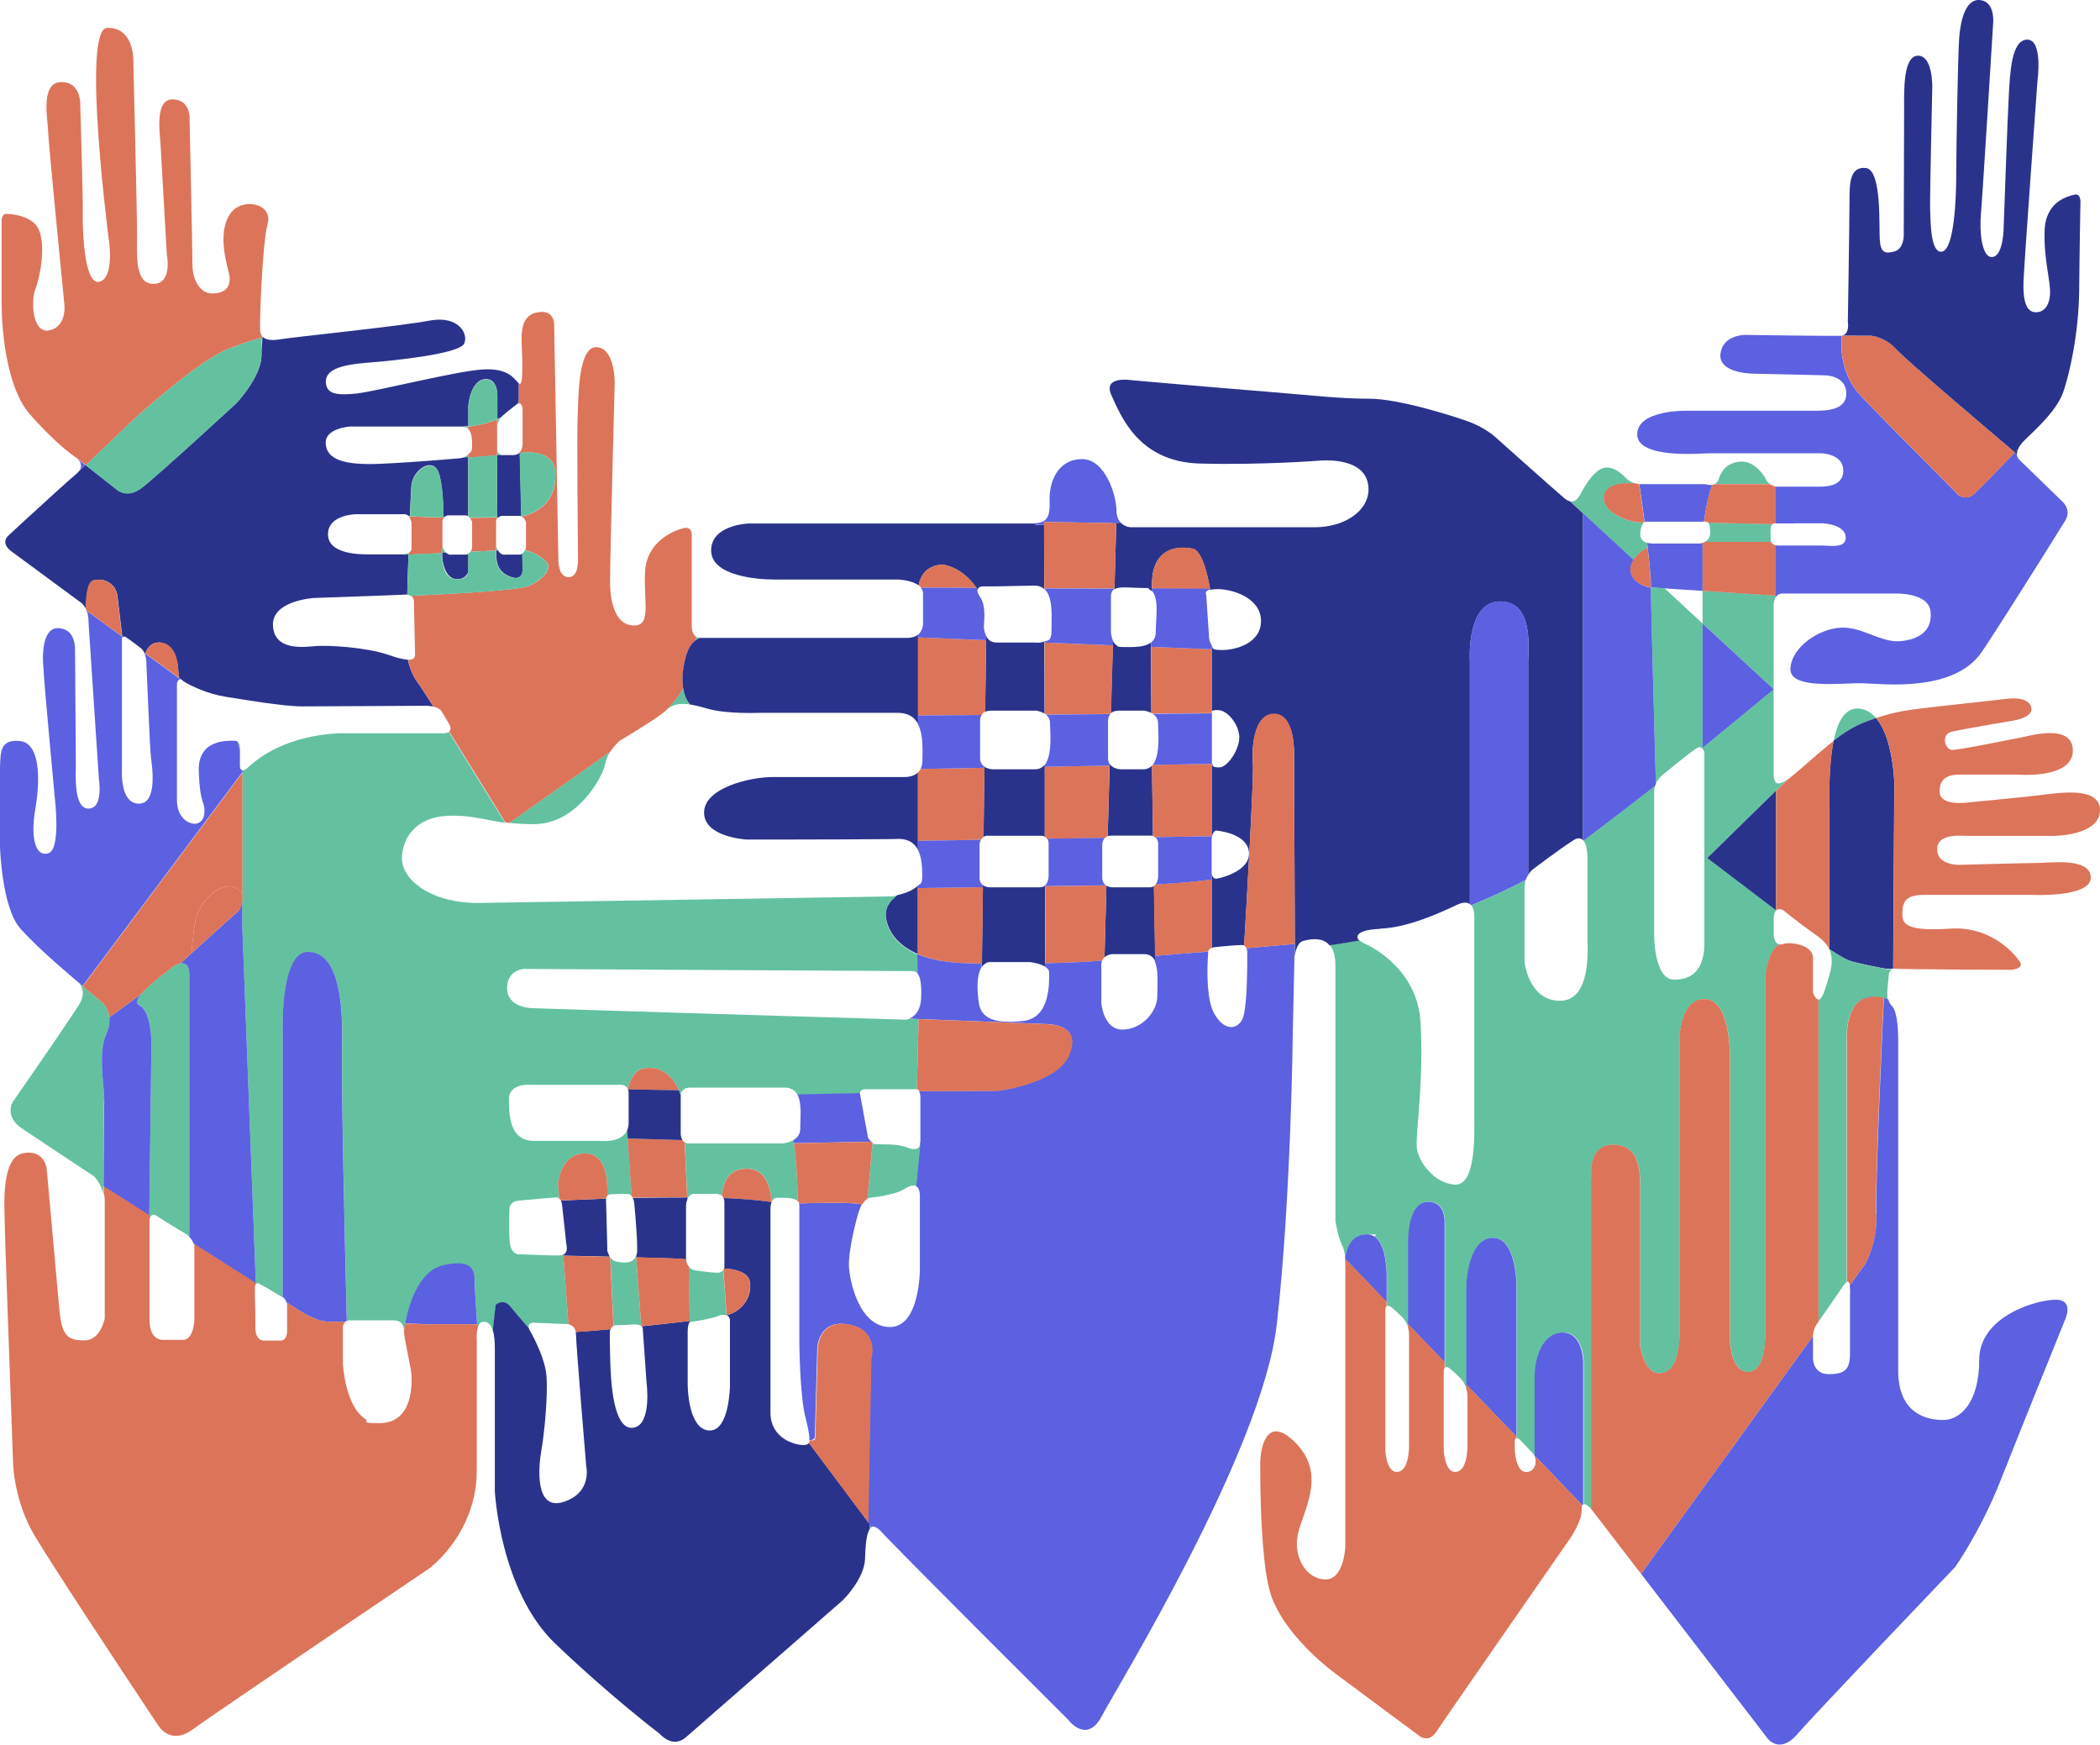 <?xml version="1.0" encoding="UTF-8"?> <svg xmlns="http://www.w3.org/2000/svg" width="366" height="304" viewBox="0 0 366 304" fill="none"><path d="M326.979 125.137C326.297 124.345 325.483 123.772 324.493 123.552C321.744 122.936 320.314 125.512 319.588 129.056C321.304 127.735 323.152 126.546 325.153 125.776C325.813 125.534 326.407 125.313 326.979 125.115V125.137Z" fill="#63C1A0"></path><path d="M318.819 140.395V165.406C319.809 166.045 321.326 166.991 322.118 167.322C323.394 167.85 328.277 168.753 328.673 168.797C328.937 168.819 329.53 168.797 329.948 168.797L330.146 136.52C330.146 136.52 330.08 132.909 329.091 129.475C328.629 127.845 327.947 126.26 326.957 125.115C326.407 125.313 325.791 125.534 325.131 125.776C323.13 126.546 321.282 127.735 319.567 129.056C319.281 130.443 319.105 131.962 318.995 133.526C318.819 135.926 318.797 138.347 318.797 140.373L318.819 140.395Z" fill="#2A338B"></path><path d="M328.695 168.819C328.277 168.775 323.416 167.872 322.14 167.344C321.348 167.014 319.831 166.067 318.841 165.428C318.951 165.649 319.017 165.891 319.083 166.133C319.479 167.63 319.083 169.215 318.555 170.889C318.379 171.417 318.203 171.967 318.027 172.518C317.917 172.892 317.785 173.178 317.675 173.421C317.411 173.949 317.169 174.169 316.949 174.213C316.927 174.279 316.905 174.345 316.883 174.411V230.378C317.609 229.344 320.051 225.865 321.238 224.06C321.502 223.685 321.7 223.487 321.854 223.421V181.743C321.854 181.743 321.304 175.512 324.889 174.015C325.351 173.817 325.901 173.707 326.517 173.707C326.539 173.707 326.561 173.707 326.583 173.707C327.199 173.707 327.749 173.795 328.255 173.927C328.519 173.993 328.783 174.103 329.025 174.213C328.959 173.993 328.937 173.729 328.937 173.443C328.937 173.156 328.937 173.068 328.937 172.848C328.937 172.386 329.003 171.879 329.047 171.417C329.113 170.668 329.179 170.03 329.179 170.03C329.179 170.03 329.179 169.083 329.926 168.885C329.508 168.885 328.893 168.885 328.651 168.885L328.695 168.819Z" fill="#63C1A0"></path><path d="M286.794 90.901H296.978C297.22 89.096 297.66 86.498 298.451 84.494C297.858 84.582 297.242 84.362 297.044 84.362H285.716C285.936 85.881 286.288 88.347 286.64 90.989C286.75 90.923 286.816 90.923 286.816 90.923L286.794 90.901Z" fill="#5B61E0"></path><path d="M296.736 100.104V94.6C296.472 94.688 296.252 94.71 296.252 94.71H289.368C289.28 94.71 289.192 94.71 289.082 94.71C288.532 94.71 287.74 94.776 287.08 94.578C287.124 94.864 287.146 95.128 287.168 95.415C287.388 97.242 287.564 98.959 287.652 100.258C287.696 100.831 287.718 101.337 287.718 101.733C287.718 102.13 287.718 102.108 287.718 102.372L290.093 102.526L296.736 102.966V100.104Z" fill="#5B61E0"></path><path d="M312.704 91.187H317.653C317.653 91.187 321.458 91.341 321.678 93.477C321.898 95.634 319.017 95.062 317.367 95.062H309.823C309.823 95.062 309.669 95.062 309.493 94.996V104.045C309.559 103.957 309.603 103.869 309.691 103.803C309.845 103.649 310.021 103.539 310.263 103.472C310.395 103.428 310.527 103.428 310.659 103.428H330.3C330.3 103.428 336.085 103.208 336.459 106.511C336.833 109.813 334.633 111.421 331.18 111.729C327.727 112.015 324.582 109.153 320.776 109.373C316.971 109.593 312.264 112.742 312.044 116.484C311.824 120.227 320.996 118.972 324.582 119.06C328.167 119.149 340.638 120.756 345.477 113.49C350.316 106.225 359.84 90.879 359.84 90.879C359.84 90.879 361.225 89.117 359.466 87.422C357.706 85.727 351.921 80.091 351.921 80.091C351.921 80.091 351.547 79.76 351.503 79.144C351.394 79.056 351.284 78.946 351.152 78.858C348.93 81.147 344.927 85.286 343.981 86.123C342.661 87.29 341.342 86.277 341.342 86.277C341.342 86.277 326.539 71.46 323.9 68.51C321.26 65.581 320.974 61.31 320.974 61.31V58.514H320.754C319.061 58.58 304.192 58.36 304.192 58.36C304.192 58.36 300.299 58.294 299.859 61.596C299.419 64.899 304.764 65.119 305.864 65.119C306.963 65.119 318.115 65.405 318.115 65.405C318.115 65.405 321.7 65.405 321.788 68.487C321.876 71.57 318.049 71.57 316.355 71.57H294.074C294.074 71.57 285.342 71.35 285.342 75.687C285.342 80.024 296.494 78.99 297.726 78.99H317.455C317.455 78.99 321.26 79.056 321.26 82.006C321.26 84.956 317.807 84.802 316.707 84.802H309.449V91.209H312.66L312.704 91.187Z" fill="#5B61E0"></path><path d="M330.498 60.87C328.562 58.734 326.209 58.514 326.209 58.514H320.996V61.31C320.996 61.31 321.282 65.56 323.921 68.51C326.561 71.438 341.364 86.278 341.364 86.278C341.364 86.278 342.683 87.312 344.003 86.123C344.949 85.287 348.952 81.148 351.173 78.858C347.038 75.357 332.148 62.719 330.476 60.87H330.498Z" fill="#DC745A"></path><path d="M351.525 79.144C351.525 78.924 351.547 78.66 351.657 78.351C351.503 78.505 351.349 78.682 351.173 78.858C351.305 78.968 351.415 79.056 351.525 79.144Z" fill="#24284F"></path><path d="M320.996 58.47C320.93 58.47 320.864 58.492 320.776 58.492H320.996V58.47Z" fill="#24284F"></path><path d="M326.209 58.514C326.209 58.514 328.563 58.734 330.498 60.87C332.148 62.719 347.039 75.335 351.196 78.858C351.372 78.682 351.526 78.505 351.68 78.351C351.856 77.889 352.23 77.317 352.911 76.656C355.265 74.388 358.476 71.438 359.576 68.356C360.676 65.273 362.281 58.162 362.369 50.742C362.435 43.322 362.589 35.396 362.589 35.396C362.589 35.396 362.743 33.635 361.555 33.921C360.368 34.207 356.497 35.088 356.343 40.24C356.189 45.392 357.442 49.047 357.288 51.315C357.134 53.582 355.969 54.551 354.583 54.397C353.197 54.243 352.537 52.481 352.669 48.959C352.823 45.436 355.089 14.238 355.089 14.238C355.089 14.238 356.123 6.906 353.329 6.906C350.536 6.906 350.316 12.785 350.096 16.748C349.876 20.711 349.216 39.491 349.216 39.491C349.216 39.491 349.216 44.489 347.303 44.776C345.389 45.062 344.949 40.372 345.257 37.136C345.543 33.899 347.391 3.824 347.391 3.824C347.391 3.824 347.677 0.301 345.125 0.015C342.552 -0.271 341.672 3.604 341.452 6.686C341.232 9.768 340.946 26.061 340.946 30.398C340.946 34.736 340.572 43.322 338.527 43.829C336.481 44.335 336.481 38.765 336.393 36.629C336.327 34.493 336.767 15.273 336.767 15.273C336.767 15.273 336.921 9.702 334.282 9.702C331.642 9.702 331.862 16.087 331.862 18.795C331.862 21.503 331.796 41.099 331.796 41.099C331.796 41.099 331.796 43.366 330.19 43.807C328.585 44.247 327.771 44.093 327.617 41.759C327.463 39.403 327.991 29.584 325.198 29.276C322.404 28.989 322.338 31.852 322.338 35.154C322.338 38.457 322.052 56.07 322.052 56.07C322.052 56.07 322.448 58.206 321.019 58.47C321.019 58.492 326.231 58.492 326.231 58.492L326.209 58.514Z" fill="#2A338B"></path><path d="M298.056 92.838C298.056 93.719 297.594 94.181 297.132 94.424H308.679C308.635 94.335 308.613 94.247 308.613 94.115C308.613 93.389 308.415 91.803 308.899 91.319L297.704 91.055C297.946 91.253 298.056 91.715 298.056 92.816V92.838Z" fill="#63C1A0"></path><path d="M296.735 102.966V108.669L309.119 120.095V105.41C309.119 105.41 309.119 104.639 309.492 104.045V103.781L296.735 102.944V102.966Z" fill="#63C1A0"></path><path d="M308.679 94.424H297.131C296.999 94.49 296.867 94.556 296.735 94.6V102.966L309.492 103.803V95.018C309.207 94.952 308.811 94.798 308.679 94.446V94.424Z" fill="#DC745A"></path><path d="M307.865 83.679C307.425 82.733 305.82 80.443 303.62 80.443C301.421 80.443 300.101 81.698 299.595 83.371C299.441 83.9 299.155 84.186 298.825 84.34H308.437C308.217 84.186 307.997 83.966 307.865 83.657V83.679Z" fill="#63C1A0"></path><path d="M297.197 90.901C297.395 90.923 297.571 90.967 297.703 91.077L308.899 91.341C308.987 91.253 309.119 91.187 309.251 91.187H309.493V84.78C309.493 84.78 308.943 84.714 308.459 84.362H298.847C298.715 84.428 298.583 84.472 298.451 84.472C297.659 86.475 297.219 89.096 296.978 90.879H297.219L297.197 90.901Z" fill="#DC745A"></path><path d="M284.704 97.572C285.21 96.736 286.09 95.987 287.168 95.436C287.146 95.15 287.102 94.886 287.08 94.6C286.398 94.402 285.87 93.983 285.87 93.059C285.87 92.134 286.222 91.275 286.508 91.055H285.914C283.978 91.055 279.557 89.382 279.557 86.828C279.557 84.274 283.23 84.252 283.23 84.252H285.012C284.572 84.12 283.912 83.856 283.34 83.261C282.395 82.226 280.701 80.993 279.161 81.654C277.798 82.226 276.566 84.142 275.928 85.221C275.84 85.375 275.774 85.507 275.708 85.617C275.312 86.366 274.762 87.621 273.641 87.356L275.928 89.47L284.726 97.594L284.704 97.572Z" fill="#63C1A0"></path><path d="M279.514 86.806C279.514 89.382 283.935 91.033 285.87 91.033H286.464C286.508 90.989 286.552 90.967 286.596 90.945C286.244 88.303 285.892 85.837 285.672 84.318H285.496C285.496 84.318 285.276 84.318 284.968 84.208H283.187C283.187 84.208 279.514 84.208 279.514 86.784V86.806Z" fill="#DC745A"></path><path d="M277.358 205.169C277.358 205.169 276.654 199.489 281.141 199.489C285.628 199.489 285.87 203.76 285.87 206.6V234.584C285.87 234.584 286.574 239.317 289.191 239.317C291.809 239.317 292.755 236.235 292.755 231.721V180.51C292.755 180.51 292.997 174.103 297.022 174.103C301.047 174.103 301.531 181.215 301.531 184.781V233.857C301.531 233.857 301.773 239.075 304.61 239.075C307.447 239.075 307.689 234.562 307.689 231.964V170.801C307.689 170.801 307.689 167.146 309.427 165.164C309.449 165.12 309.493 165.098 309.537 165.054C309.691 164.878 309.867 164.724 310.065 164.57C309.845 164.504 309.669 164.372 309.537 164.173C309.493 164.129 309.471 164.063 309.427 164.019C309.185 163.601 309.141 163.073 309.141 163.073V159.88C309.141 159.748 309.163 159.616 309.185 159.506C309.251 159.11 309.383 158.845 309.537 158.669C309.537 158.669 309.581 158.625 309.581 158.603L309.537 158.559L297.571 149.488L309.537 137.775L311.56 135.794C310.659 136.432 309.933 136.718 309.537 136.366C309.273 136.146 309.119 135.639 309.119 134.825V120.118L296.736 130.289V108.647L290.093 102.504L287.718 102.35C287.784 107.083 288.334 127.295 288.597 136.564C288.971 135.728 289.565 135.199 289.565 135.199C289.565 135.199 295.13 130.576 295.922 130.267C296.23 130.135 296.45 130.223 296.626 130.377C296.67 130.421 296.692 130.443 296.736 130.488C296.934 130.73 297.044 131.06 297.044 131.06V164.35C297.044 168.335 295.46 170.713 291.787 170.713C288.114 170.713 288.29 162.434 288.29 162.434V137.907C288.29 137.555 288.356 137.225 288.466 136.916C285.034 139.581 280.129 143.345 275.994 146.472C276.478 147.11 276.632 148.299 276.676 149.092C276.698 149.554 276.676 149.862 276.676 149.862V163.557C276.676 164.834 277.468 174.389 271.903 174.389C266.338 174.389 265.701 167.542 265.701 167.542V154.64C265.701 154.178 265.789 153.737 265.921 153.341C263.193 154.794 259.828 156.335 256.419 157.767C257.057 158.515 256.947 159.902 256.947 159.902V195.107C256.947 197.661 257.254 206.578 253.603 206.424C249.952 206.27 247.071 202.285 246.917 199.885C246.829 198.63 247.181 195.239 247.467 190.902C247.709 187.027 247.863 182.404 247.555 177.89C246.917 168.335 238.009 164.504 238.009 164.504C237.525 164.306 237.151 164.063 236.931 163.821C234.973 164.173 233.148 164.46 231.762 164.658C232.356 165.362 232.752 166.485 232.752 168.291V212.765C232.752 212.765 233.192 215.693 233.918 217.014C234.226 217.587 234.38 218.379 234.468 219.348C234.732 217.388 235.589 215.077 238.295 215.077C241 215.077 239.285 215.231 239.658 215.517C241.902 217.124 241.726 222.651 241.726 222.651V227.626C241.99 227.362 242.474 227.736 243.134 228.331C243.442 228.617 243.794 228.969 244.189 229.322C244.475 229.586 244.695 229.85 244.871 230.114C245.157 230.555 245.355 231.017 245.465 231.413V216.552C245.465 214.306 245.883 209.396 248.984 209.396C252.086 209.396 251.844 213.073 251.844 213.073V238.371C252.196 237.798 253.119 238.833 254.351 240C255.055 240.66 255.429 241.409 255.605 242.047V224.016C255.605 222.695 256.221 215.693 260.246 215.693C264.271 215.693 264.337 223.817 264.337 223.817V250.612C264.425 250.612 264.535 250.612 264.689 250.722C264.777 250.788 264.887 250.854 264.997 250.986C265.877 251.867 267.086 253.188 267.086 253.188C267.086 253.188 267.174 253.276 267.306 253.43C267.372 253.518 267.46 253.65 267.526 253.805V239.78C267.526 236.697 268.89 232.184 272.453 232.184C276.016 232.184 276.016 237.402 276.016 237.402V262.127C276.324 261.995 276.852 262.479 277.446 263.03V205.169H277.358Z" fill="#63C1A0"></path><path d="M296.735 130.311L309.119 120.14V120.096L296.735 108.669V130.311Z" fill="#5B61E0"></path><path d="M172.574 123.838H180.602C180.602 123.838 181.394 123.927 182.054 124.367L182.01 111.971V111.773C181.812 111.861 181.614 111.905 181.416 111.949C180.888 112.037 180.426 111.971 180.426 111.971H173.717C173.19 111.971 172.794 111.817 172.486 111.597C172.222 111.399 172.002 111.113 171.87 110.826V111.575L171.694 124.037C171.914 123.927 172.2 123.86 172.574 123.86V123.838Z" fill="#2A338B"></path><path d="M159.97 154.728V154.332C159.882 154.42 159.772 154.508 159.662 154.596C159.596 154.64 159.552 154.684 159.486 154.728C158.519 155.433 157.199 155.807 156.363 155.983C155.307 156.754 154.076 158.119 154.428 160.056C154.801 162.126 156.209 164.614 159.926 166.221C159.926 166.221 159.948 166.221 159.97 166.221V154.684V154.728Z" fill="#2A338B"></path><path d="M240.538 161.818C245.157 161.664 250.568 159.264 253.912 157.678C255.033 157.15 255.737 157.216 256.177 157.546V114.988C256.177 114.988 255.583 105.212 261.126 104.816C261.236 104.816 261.346 104.816 261.456 104.816C267.351 104.816 266.339 112.962 266.339 115.406V152.46C266.647 151.954 266.955 151.646 266.955 151.646C266.955 151.646 271.728 147.991 274.279 146.384C275.027 145.921 275.555 146.031 275.907 146.428V89.47L273.619 87.356C273.333 87.29 272.981 87.114 272.607 86.784C270.782 85.243 260.356 75.93 260.356 75.93C260.356 75.93 258.53 74.388 255.891 73.442C253.252 72.495 243.794 69.478 238.669 69.478C233.544 69.478 229.365 68.95 221.513 68.312C210.009 67.387 197.164 66.242 197.164 66.242C197.164 66.242 192.105 65.427 193.711 68.884C195.317 72.341 198.33 80.487 209.108 80.773C219.885 81.059 230.003 80.267 230.003 80.267C230.003 80.267 237.041 79.54 238.295 83.79C239.549 88.039 235.282 91.87 229.123 91.87H197.01C197.01 91.87 196.152 91.826 195.471 91.209C195.427 91.165 195.383 91.121 195.317 91.077L192.259 91.165L194.547 91.209L194.239 102.592V102.658C194.283 102.636 194.327 102.614 194.393 102.592C195.361 102.152 197.164 102.46 199.254 102.46C201.343 102.46 199.87 102.504 200.112 102.614C200.353 102.702 200.551 102.834 200.727 103.01C200.727 102.878 200.727 102.746 200.727 102.614C200.771 101.315 200.837 100.412 200.903 99.994C201.783 95.194 205.698 95.194 207.876 95.635C209.459 95.943 210.449 100.016 210.889 102.658C210.889 102.702 210.889 102.746 210.911 102.79C211.219 102.702 211.637 102.658 212.231 102.658C214.914 102.658 219.775 104.243 219.775 108.206C219.775 112.169 215.222 113.27 213.045 113.27C210.867 113.27 211.483 112.852 211.175 112.412V165.208C211.395 165.098 211.593 165.054 211.593 165.054C211.593 165.054 215.266 164.68 216.278 164.68C217.29 164.68 216.674 164.746 216.828 164.834C217.334 156.379 218.543 135.067 218.367 133.152C218.148 130.752 218.367 124.433 222.063 124.433C225.758 124.433 225.538 131.412 225.538 131.412L225.67 164.57V166.749C225.67 166.749 225.758 165.34 226.374 164.504C226.572 164.24 226.836 164.019 227.144 163.953C227.297 163.909 227.473 163.865 227.693 163.821C228.793 163.601 230.619 163.381 231.718 164.724C233.126 164.526 234.93 164.24 236.887 163.887C236.03 163.007 236.887 161.994 240.516 161.862L240.538 161.818ZM212.429 123.75C214.012 123.86 215.992 126.326 215.992 128.506C215.992 130.686 213.902 133.724 212.517 133.724C211.131 133.724 211.395 133.372 211.285 133.086C211.219 132.887 211.241 132.733 211.241 132.733V124.147C211.241 124.147 210.845 123.64 212.429 123.75ZM212.077 153.099C211.197 153.231 211.197 152.086 211.197 152.086V146.384C211.197 146.12 211.219 145.899 211.263 145.701C211.439 144.732 211.967 144.732 211.967 144.732C211.967 144.732 217.268 145.107 217.664 148.409C218.038 151.69 212.979 152.967 212.099 153.099H212.077Z" fill="#2A338B"></path><path d="M164.545 98.409C167.229 99.025 169.032 100.765 170.176 102.438C170.242 102.548 170.308 102.636 170.374 102.746C170.396 102.614 170.484 102.526 170.55 102.438C170.836 102.174 171.342 102.174 171.342 102.174H173.717L180.294 102.042C180.932 102.042 181.416 102.218 181.811 102.504C181.877 102.548 181.921 102.592 181.987 102.636V102.504L181.965 91.407L180.47 91.451C180.47 91.451 180.47 91.363 180.47 91.209C180.162 91.231 179.81 91.231 179.436 91.231H130.387C130.387 91.231 123.942 91.451 123.942 95.921C123.942 100.39 132.081 100.985 134.874 100.985H156.495C156.495 100.985 158.849 101.073 160.102 101.998C160.828 98.056 164.545 98.409 164.545 98.409Z" fill="#2A338B"></path><path d="M181.965 91.407V90.945L192.259 91.121L195.316 91.033C194.921 90.615 194.591 89.998 194.591 89.03C194.591 86.388 192.677 80.003 188.586 80.003C184.495 80.003 182.801 83.746 182.933 87.334C183.021 89.316 182.691 90.307 181.965 90.769C181.877 90.813 181.789 90.879 181.701 90.901C181.35 91.055 180.932 91.143 180.448 91.165C180.448 91.319 180.448 91.407 180.448 91.407L181.943 91.363L181.965 91.407Z" fill="#5B61E0"></path><path d="M159.97 134.649C159.068 135.441 157.727 135.397 157.727 135.397H134.72C130.673 135.397 122.71 137.291 122.71 141.606C122.71 145.921 130.167 146.296 130.167 146.296C130.167 146.296 145.937 146.296 153.328 146.23C154.735 146.23 155.835 146.208 156.473 146.186C157.177 146.164 157.771 146.274 158.254 146.472C158.364 146.516 158.452 146.56 158.562 146.604C159.2 146.934 159.662 147.463 159.992 148.079V134.693L159.97 134.649Z" fill="#2A338B"></path><path d="M182.142 154.288C182.076 154.354 182.01 154.398 181.922 154.442C181.746 154.552 181.504 154.618 181.218 154.618H172.486C172.486 154.618 172.332 154.618 172.134 154.574C171.892 154.53 171.584 154.442 171.298 154.222V154.574L171.122 167.894V168.511C171.276 168.268 171.474 168.07 171.694 167.916C171.892 167.784 172.112 167.696 172.354 167.652H179.568C179.568 167.652 180.096 167.718 180.712 167.872C181.196 168.004 181.746 168.18 182.164 168.445V167.85L182.12 154.442V154.288H182.142Z" fill="#2A338B"></path><path d="M172.244 145.635H181.591C181.591 145.635 181.833 145.657 182.097 145.811V133.614C182.075 133.614 182.053 133.262 182.053 133.262C181.943 133.394 181.833 133.526 181.701 133.614C181.349 133.9 180.932 134.054 180.382 134.054H173.057C173.057 134.054 172.463 134.054 171.892 133.79C171.782 133.746 171.672 133.68 171.562 133.614V133.79L171.408 145.833C171.606 145.701 171.892 145.613 172.244 145.613V145.635Z" fill="#2A338B"></path><path d="M195.382 134.054C195.382 134.054 194.304 134.054 193.623 133.394C193.535 133.306 193.469 133.217 193.403 133.129V133.394L193.051 145.701C193.205 145.657 193.403 145.613 193.623 145.613H200.705C200.705 145.613 200.793 145.613 200.947 145.679C200.881 141.738 200.837 137.555 200.771 133.416C200.397 133.812 199.891 134.054 199.253 134.054H195.382Z" fill="#2A338B"></path><path d="M200.331 154.618H193.887C193.887 154.618 193.315 154.618 192.831 154.332L192.501 166.815C193.029 166.331 193.777 166.265 193.777 166.265H199.473C199.957 166.265 200.331 166.397 200.639 166.617C200.947 166.837 201.167 167.146 201.343 167.542C201.343 167.256 201.343 166.925 201.343 166.551C201.299 163.887 201.211 159.572 201.123 154.398C200.925 154.53 200.683 154.618 200.375 154.618H200.331Z" fill="#2A338B"></path><path d="M194.876 123.838H199.429C199.429 123.838 200.045 123.926 200.661 124.235C200.617 120.095 200.595 116.176 200.595 112.72C200.595 112.456 200.595 112.191 200.595 111.949C200.089 112.345 199.407 112.544 198.681 112.654C197.582 112.808 196.372 112.742 195.558 112.742C194.744 112.742 194.92 112.654 194.678 112.5C194.348 112.301 194.106 111.971 193.953 111.641V112.478C193.931 112.478 193.601 124.279 193.601 124.279C193.865 124.036 194.26 123.86 194.854 123.86L194.876 123.838Z" fill="#2A338B"></path><path d="M170.968 146.34C171.078 146.142 171.21 145.965 171.43 145.833L171.584 133.79L160.454 133.988C160.322 134.252 160.146 134.451 159.97 134.627V146.516L170.968 146.34Z" fill="#DC745A"></path><path d="M164.546 98.409C164.546 98.409 160.806 98.056 160.103 101.998C160.257 102.108 160.41 102.24 160.52 102.394L170.198 102.438C169.055 100.765 167.251 99.025 164.568 98.409H164.546Z" fill="#DC745A"></path><path d="M171.716 124.014L171.87 111.553L159.97 111.068V124.675L171.078 124.587C171.21 124.367 171.408 124.146 171.716 124.014Z" fill="#DC745A"></path><path d="M159.97 154.728V166.265C162.038 167.146 164.809 167.762 168.504 167.85C169.384 167.872 170.264 167.894 171.144 167.916L171.32 154.596C166.877 154.662 162.83 154.706 159.97 154.75V154.728Z" fill="#DC745A"></path><path d="M170.726 152.967V147.396C170.726 147.396 170.682 146.824 170.946 146.34L159.948 146.516V148.013C160.63 149.312 160.74 151.051 160.74 152.592C160.74 154.134 160.432 153.891 159.948 154.354V154.75C162.808 154.706 166.855 154.662 171.298 154.596V154.244C170.99 154.002 170.726 153.627 170.726 152.989V152.967Z" fill="#5B61E0"></path><path d="M160.74 132.711C160.74 133.24 160.63 133.658 160.454 133.988L171.584 133.79V133.614C171.166 133.328 170.814 132.843 170.814 132.073V125.622C170.814 125.622 170.792 125.071 171.078 124.587L159.97 124.675V126.172C161.004 128.088 160.762 130.972 160.762 132.711H160.74Z" fill="#5B61E0"></path><path d="M171.87 111.575V110.826C171.672 110.408 171.562 109.946 171.496 109.593C171.364 108.757 172.046 105.806 170.792 104.001C170.396 103.407 170.308 103.01 170.374 102.746C170.308 102.636 170.242 102.548 170.176 102.438L160.498 102.394C160.718 102.68 160.872 103.01 160.872 103.407V108.47C160.872 108.47 160.982 109.836 159.97 110.628V111.068L171.87 111.553V111.575Z" fill="#5B61E0"></path><path d="M181.965 91.407L182.009 102.482L194.239 102.548L194.547 91.165L192.259 91.121L181.965 90.945V91.407Z" fill="#DC745A"></path><path d="M182.119 145.811C182.251 145.899 182.383 146.009 182.493 146.164L192.567 146.009C192.699 145.899 192.853 145.789 193.051 145.723L193.381 133.416L182.075 133.614V145.811H182.119Z" fill="#DC745A"></path><path d="M182.251 124.499L193.491 124.411C193.535 124.367 193.579 124.301 193.645 124.257L193.975 112.456L182.053 111.971L182.097 124.367C182.163 124.411 182.229 124.455 182.295 124.499H182.251Z" fill="#DC745A"></path><path d="M192.831 154.332C192.831 154.332 192.809 154.31 192.787 154.288C189.773 154.332 186.056 154.376 182.163 154.442L182.207 167.85C186.76 167.74 189.927 167.564 189.927 167.564L192.127 167.366C192.215 167.124 192.347 166.948 192.501 166.793L192.831 154.31V154.332Z" fill="#DC745A"></path><path d="M192.105 152.967V147.396C192.105 147.396 192.039 146.516 192.589 145.987L182.516 146.141C182.669 146.34 182.757 146.626 182.757 147V152.702C182.757 152.702 182.757 153.737 182.142 154.266V154.42C186.035 154.376 189.752 154.31 192.765 154.266C192.413 154.023 192.105 153.627 192.105 152.945V152.967Z" fill="#5B61E0"></path><path d="M182.999 125.93C182.999 127.317 183.483 131.5 182.097 133.262V133.614L193.403 133.416V133.152C193.227 132.887 193.117 132.535 193.117 132.095V125.644C193.117 125.644 193.073 124.939 193.513 124.433L182.273 124.521C182.691 124.829 182.999 125.292 182.999 125.952V125.93Z" fill="#5B61E0"></path><path d="M182.009 102.614C183.593 104.023 183.263 107.612 183.263 109.725C183.263 111.839 182.669 111.509 182.053 111.773V111.971L193.975 112.456V111.619C193.645 110.892 193.623 110.056 193.623 110.056V103.913C193.623 103.252 193.843 102.856 194.261 102.636V102.57L182.031 102.526V102.658L182.009 102.614Z" fill="#5B61E0"></path><path d="M201.079 154.398C201.167 159.572 201.255 163.865 201.299 166.551H201.497L210.581 165.803C210.625 165.472 210.911 165.274 211.175 165.142V153.231C209.591 153.451 206.072 153.891 201.431 154.09C201.343 154.2 201.233 154.31 201.101 154.398H201.079Z" fill="#DC745A"></path><path d="M200.683 124.235C200.749 124.279 200.815 124.301 200.881 124.345L211.153 124.257V113.138L200.617 112.72C200.617 116.176 200.617 120.095 200.683 124.235Z" fill="#DC745A"></path><path d="M200.771 133.438C200.815 137.577 200.881 141.738 200.947 145.701C201.057 145.745 201.167 145.789 201.299 145.877L211.153 145.723V133.107L200.903 133.284C200.859 133.328 200.815 133.394 200.771 133.438Z" fill="#DC745A"></path><path d="M207.897 95.591C205.72 95.15 201.805 95.15 200.925 99.95C200.837 100.368 200.793 101.293 200.749 102.57L210.911 102.614C210.471 99.972 209.459 95.899 207.897 95.591Z" fill="#DC745A"></path><path d="M201.849 147.022V152.725C201.849 152.725 201.849 153.539 201.409 154.112C206.05 153.891 209.569 153.473 211.153 153.253V145.723L201.299 145.877C201.585 146.075 201.849 146.406 201.849 147.044V147.022Z" fill="#5B61E0"></path><path d="M201.827 125.93C201.827 127.317 202.311 131.522 200.903 133.284L211.153 133.108V124.301L200.881 124.389C201.387 124.697 201.827 125.203 201.827 125.974V125.93Z" fill="#5B61E0"></path><path d="M201.431 110.144C201.431 110.98 201.123 111.553 200.617 111.949C200.617 112.213 200.617 112.456 200.617 112.72L211.153 113.138V112.345C210.779 111.817 210.735 111.223 210.735 111.223L210.229 103.671C210.229 103.671 209.811 103.01 210.911 102.702C210.911 102.658 210.911 102.614 210.889 102.57L200.727 102.526C200.727 102.658 200.727 102.79 200.727 102.922C202.069 104.265 201.431 107.744 201.431 110.122V110.144Z" fill="#5B61E0"></path><path d="M121.875 111.179C121.721 111.157 121.501 111.091 121.281 110.937C121.281 111.157 121.237 111.377 121.215 111.597C121.435 111.421 121.655 111.289 121.853 111.201L121.875 111.179Z" fill="#63C1A0"></path><path d="M80.568 79.826C80.898 79.805 81.25 79.76 81.602 79.738V79.166C81.228 79.54 80.81 79.739 80.568 79.826Z" fill="#63C1A0"></path><path d="M77.115 94.974C77.071 95.436 77.049 95.899 77.049 96.361C77.269 96.361 77.511 96.361 77.731 96.339C77.203 95.833 77.115 94.996 77.115 94.996V94.974Z" fill="#63C1A0"></path><path d="M90.422 69.985C90.356 70.117 90.29 70.271 90.202 70.403C90.246 70.381 90.334 70.337 90.422 70.337V69.985Z" fill="#63C1A0"></path><path d="M16.254 101.139C17.904 100.654 20.191 101.491 20.477 103.913C20.675 105.652 21.093 109.109 21.313 110.914L21.423 111.002C21.599 110.848 21.885 110.98 21.885 110.98C21.885 110.98 23.535 112.125 24.59 112.984C24.832 113.182 25.008 113.446 25.14 113.71L25.36 113.887C25.514 113.292 26.064 111.949 27.78 111.949C29.495 111.949 30.815 114.305 30.969 115.89C31.013 116.507 31.123 117.343 31.211 118.136L31.563 118.378C31.629 118.4 31.673 118.444 31.739 118.51C32.267 119.039 35.214 120.514 38.095 121.174C38.469 121.262 38.843 121.328 39.217 121.394C42.406 121.901 49.291 123.09 52.678 123.09C56.065 123.09 74.211 122.98 74.211 122.98C74.211 122.98 74.871 122.98 75.553 123.134C74.167 120.954 73.156 119.391 72.804 118.95C71.88 117.762 71.352 116.088 71.066 114.943C70.34 114.921 69.24 114.657 67.613 114.085C63.83 112.786 57.143 112.389 54.944 112.588C52.744 112.786 47.773 113.38 47.575 108.999C47.377 104.617 54.746 104.199 54.746 104.199C54.746 104.199 61.74 103.957 66.513 103.781C68.668 103.693 70.362 103.627 70.802 103.605C70.868 103.605 70.912 103.605 70.978 103.605L71.044 100.875C71.044 100.875 71.11 99.025 71.198 96.559C70.582 96.581 70.23 96.603 70.23 96.603H64.248C62.752 96.603 57.165 96.603 57.165 93.103C57.165 89.602 62.158 89.602 62.158 89.602H70.428C70.758 89.602 71 89.712 71.176 89.888H71.44C71.528 87.466 71.638 85.375 71.704 84.56C71.924 82.138 74.783 79.936 76.103 81.698C76.961 82.821 77.247 86.674 77.269 90.108H77.423C77.686 89.91 77.972 89.8 77.972 89.8H81.074C81.272 89.8 81.448 89.866 81.602 89.954V79.672C81.228 79.694 80.876 79.738 80.568 79.76C80.458 79.804 80.392 79.826 80.392 79.826C80.392 79.826 72.804 80.531 66.337 80.817C65.567 80.861 64.863 80.861 64.182 80.861C59.167 80.839 56.769 79.672 56.769 77.118C56.769 74.564 61.058 74.322 61.058 74.322H80.7C80.7 74.322 81.052 74.322 81.624 74.256V70.909C81.624 69.809 82.284 66.286 84.483 66.066C86.683 65.846 86.683 68.708 86.683 68.708C86.683 68.708 86.683 70.425 86.683 73.001C86.903 72.913 87.1 72.803 87.32 72.715C87.408 72.627 87.474 72.539 87.584 72.451C88.486 71.658 90.18 70.359 90.18 70.359C90.18 70.359 90.18 70.359 90.202 70.359C90.29 70.227 90.356 70.073 90.422 69.941V66.814C90.4 66.814 90.378 66.77 90.356 66.748C89.696 66.154 88.75 64.04 83.911 64.392C79.292 64.745 66.381 67.981 62.598 68.51C62.422 68.532 62.268 68.554 62.136 68.576C59.123 68.862 56.923 68.862 56.791 66.66C56.659 64.459 59.277 63.578 64.05 63.203C68.823 62.829 80.172 61.662 80.92 59.835C81.668 58.008 79.754 54.925 74.827 55.872C69.922 56.819 51.139 58.734 48.939 59.108C47.487 59.351 46.431 59.306 45.86 58.734C45.816 58.734 45.794 58.734 45.75 58.756C45.64 59.879 45.574 60.958 45.574 61.904C45.574 65.647 41.175 70.271 41.175 70.271C41.175 70.271 27.318 83.041 24.678 85.022C22.039 87.004 20.279 85.243 20.279 85.243L14.913 81.015L13.681 82.204C13.571 82.336 13.417 82.468 13.263 82.623C11.987 83.657 7.236 88.017 4.179 90.813C2.639 92.222 1.54 93.257 1.54 93.257C1.54 93.257 -0.154 94.512 2.045 96.119C4.245 97.726 14.209 105.08 14.209 105.08C14.209 105.08 14.649 105.432 15.001 106.115C15.001 104.375 15.133 101.469 16.298 101.139H16.254Z" fill="#2A338B"></path><path d="M13.439 79.915C13.725 80.157 14.671 81.081 13.659 82.248L14.891 81.059L13.439 79.915Z" fill="#5B61E0"></path><path d="M45.816 58.778C45.772 58.734 45.75 58.712 45.706 58.668C45.706 58.712 45.706 58.756 45.706 58.8C45.75 58.8 45.772 58.8 45.816 58.778Z" fill="#5B61E0"></path><path d="M22.457 73.838L14.891 81.059L20.257 85.287C20.257 85.287 22.017 87.048 24.656 85.067C27.296 83.085 41.153 70.315 41.153 70.315C41.153 70.315 45.552 65.692 45.552 61.949C45.552 58.206 45.618 59.923 45.728 58.8C43.968 59.285 41.835 59.967 39.613 60.848C34.114 63.05 22.457 73.838 22.457 73.838Z" fill="#63C1A0"></path><path d="M22.457 73.838C22.457 73.838 34.115 63.05 39.613 60.848C41.813 59.967 43.946 59.285 45.728 58.8C45.728 58.756 45.728 58.712 45.728 58.668C45.486 58.36 45.354 57.964 45.332 57.391C45.266 55.564 45.706 42.486 46.652 38.963C47.598 35.44 42.253 34.339 40.207 37.136C38.162 39.932 39.041 44.335 39.833 47.329C40.625 50.324 38.888 51.138 36.908 51.138C34.928 51.138 33.543 48.782 33.543 46.228C33.543 43.675 33.037 20.689 33.037 20.689C33.037 20.689 33.257 17.386 30.111 17.32C26.966 17.254 27.846 23.045 27.978 25.18C28.11 27.316 29.078 44.335 29.078 44.335C29.078 44.335 30.111 49.399 26.812 49.465C23.513 49.531 23.887 44.775 23.887 40.878C23.887 36.981 23.227 10.209 23.227 10.209C23.227 10.209 23.227 4.705 18.674 4.859C14.121 5.013 19.048 42.442 19.048 42.442C19.048 42.442 19.862 48.672 17.222 49.113C14.583 49.553 14.363 39.425 14.429 37.069C14.495 34.714 13.989 18.421 13.989 18.421C13.989 18.421 14.275 14.238 10.624 14.304C6.973 14.37 8.358 20.975 8.358 22.516C8.358 24.057 11.152 52.393 11.152 52.393C11.152 52.393 11.966 56.642 8.798 57.523C5.631 58.404 5.345 52.525 6.159 50.412C6.973 48.298 7.984 43.08 6.819 40.13C5.653 37.179 0.88 37.268 0.88 37.268C0.88 37.268 0.286 37.488 0.286 38.434V52.9C0.286 52.9 0.132 66.484 5.279 72.275C10.404 78.065 13.417 79.826 13.417 79.826C13.417 79.826 13.439 79.826 13.483 79.892L14.935 81.037L22.501 73.816L22.457 73.838Z" fill="#DC745A"></path><path d="M41.417 129.255L41.813 130.774V130.289C41.813 130.289 41.879 129.585 41.417 129.255Z" fill="#63C1A0"></path><path d="M27.318 211.884C28.638 212.765 32.619 215.165 32.619 215.165C32.619 215.165 32.795 215.297 32.993 215.517V169.832C32.993 167.982 32.157 167.718 31.431 167.85C30.859 167.96 30.353 168.291 30.353 168.291C30.353 168.291 26.35 171.153 24.613 173.2C23.843 174.103 23.513 174.852 24.195 175.116C26.394 175.996 26.394 181.721 26.394 181.721L26.02 211.73V213.117C26.02 213.007 26.02 212.302 26.306 211.906C26.504 211.642 26.812 211.532 27.318 211.862V211.884Z" fill="#63C1A0"></path><path d="M18.168 191.915C18.256 189.669 16.98 183.615 18.498 180.246C19.026 179.079 19.136 178.088 19.048 177.274C18.894 175.754 18.058 174.896 18.058 174.896L14.429 171.857L13.659 171.219C13.813 171.373 14.077 171.659 14.253 172.078C14.517 172.738 14.605 173.729 13.791 175.05C13.571 175.402 13.197 175.975 12.713 176.701C9.656 181.325 2.2 192.069 2.2 192.069C2.2 192.069 0.726 194.557 3.805 196.627C6.885 198.696 16.409 204.993 16.409 204.993C16.409 204.993 16.848 205.433 17.288 206.204C17.552 206.666 17.816 207.239 17.992 207.921C17.992 207.525 17.992 207.107 17.992 206.666C18.014 201.668 18.08 193.456 18.124 191.915H18.168Z" fill="#63C1A0"></path><path d="M124.976 221.77C123.635 221.77 120.951 221.329 120.951 221.329C120.951 221.329 120.445 221.197 120.027 220.713L120.181 230.202V230.422C120.225 230.378 120.291 230.356 120.335 230.356C120.335 230.356 122.205 230.114 123.81 229.718C124.514 229.542 125.152 229.366 125.548 229.167C125.548 229.167 126.164 229.013 126.626 229.211L126.054 221.329C125.9 221.572 125.57 221.792 124.954 221.792L124.976 221.77Z" fill="#63C1A0"></path><path d="M151.568 266.442C151.678 266.288 151.81 266.156 151.964 266.09L151.59 265.583C151.59 265.892 151.59 266.178 151.59 266.42L151.568 266.442Z" fill="#63C1A0"></path><path d="M136.523 199.246H120.071C119.763 199.246 119.521 199.18 119.345 199.048L119.785 208.626V208.934C119.851 208.824 119.895 208.714 119.961 208.626C120.181 208.295 120.511 208.031 121.039 208.031H124.756C124.756 208.031 125.394 208.009 125.834 208.383C125.878 207.261 126.296 203.738 129.925 203.628C133.532 203.518 134.324 207.018 134.478 209.462C134.632 209.044 134.94 208.714 135.468 208.714C135.996 208.714 136.567 208.714 137.161 208.736C137.865 208.78 138.569 208.912 138.987 209.242C139.031 205.257 138.657 201.382 138.393 199.202C138.371 199.004 138.349 198.806 138.327 198.63C137.491 199.158 136.501 199.224 136.501 199.224L136.523 199.246Z" fill="#63C1A0"></path><path d="M89.014 227.758C89.608 228.485 90.906 230.026 92.181 231.479C92.115 231.259 92.093 231.017 92.203 230.819C92.313 230.62 92.555 230.488 93.017 230.488L96.25 230.62L98.978 230.731C98.978 230.731 99 230.731 99.066 230.731L98.186 218.797V218.643C97.988 218.731 97.746 218.775 97.416 218.775C95.701 218.775 90.268 218.555 90.268 218.555C90.268 218.555 89.08 218.489 88.86 216.618C88.64 214.746 88.794 210.431 88.794 210.431C88.794 210.431 88.948 209.396 90.202 209.242C91.478 209.088 96.91 208.648 96.91 208.648C96.91 208.648 97.196 208.648 97.46 208.846L97.262 206.292C97.262 206.292 97.592 201.338 101.551 201.008C105.51 200.677 105.84 205.301 105.84 206.952C105.84 208.604 105.84 207.613 105.884 208.339C106.148 208.097 106.5 208.119 106.5 208.119C106.5 208.119 108.436 207.965 109.403 208.053C109.711 208.075 109.953 208.251 110.107 208.449L109.403 198.41L109.293 196.979C108.986 197.639 108.458 198.079 107.864 198.366C106.368 199.048 104.433 198.806 104.433 198.806H93.105C88.794 198.806 88.706 194.337 88.706 191.496C88.706 188.656 92.577 189.03 92.577 189.03H108.282C108.942 189.074 109.271 189.427 109.425 189.779C109.821 187.996 110.635 186.432 112.241 186.168C115.43 185.618 117.432 187.842 118.333 189.999C118.465 190.307 118.575 190.594 118.641 190.902V190.77C118.685 190.44 118.795 190.197 118.971 190.021C119.433 189.515 120.203 189.515 120.203 189.515H136.743C137.887 189.515 138.591 190.021 138.987 190.77L149.874 190.528C149.874 189.933 150.6 189.801 150.6 189.801H159.684C159.728 189.801 159.75 189.801 159.794 189.801L160.102 177.582C159.926 177.582 159.838 177.582 159.838 177.582L158.628 177.472C158.189 177.67 157.837 177.692 157.837 177.692C157.837 177.692 157.177 177.692 155.989 177.626C145.585 177.317 94.513 175.776 92.577 175.666C90.422 175.534 88.156 174.521 88.398 171.747C88.64 168.973 91.302 168.841 91.302 168.841L158.958 169.215C159.354 169.215 159.684 169.347 159.948 169.656C159.948 169.656 159.948 169.678 159.97 169.7L159.904 166.309C156.187 164.702 154.779 162.214 154.405 160.144C154.053 158.185 155.307 156.842 156.341 156.071C155.857 156.181 155.549 156.203 155.549 156.203L83.339 157.348C74.871 157.348 70.054 153.165 70.054 149.62C70.054 146.075 72.452 142.399 78.016 142.156C82.064 141.98 84.241 142.861 88.024 143.367C85.759 139.69 81.624 132.997 78.236 127.537C78.061 127.669 77.752 127.779 77.291 127.779H60.442C60.442 127.779 52.15 127.383 45.464 131.941C44.65 132.513 43.836 133.151 43.088 133.856C43.088 133.856 42.89 134.032 42.648 134.142C42.516 134.208 42.362 134.274 42.23 134.252V161.751L42.384 165.626L44.584 223.619V223.729C44.606 223.707 44.628 223.685 44.672 223.663C44.782 223.597 44.958 223.597 45.2 223.707C46.08 224.147 49.247 226.063 49.247 226.063C49.247 226.063 49.247 226.063 49.291 226.085V179.585C49.291 179.585 48.851 165.935 53.69 165.935C58.529 165.935 59.849 173.2 59.629 181.787C59.431 189.251 60.244 221.77 60.464 230.202C60.64 230.114 60.794 230.07 60.794 230.07H68.537C69.02 230.07 69.614 230.158 70.01 230.643C70.252 230.929 70.406 231.347 70.428 231.964C70.428 231.964 70.472 231.457 70.626 230.665C71.154 227.89 72.804 221.549 77.247 220.537C82.965 219.216 82.745 222.078 82.745 223.399C82.745 224.72 82.965 227.56 83.185 230.863C83.185 231.039 83.207 231.215 83.229 231.391C83.295 231.193 83.361 231.017 83.449 230.863C83.647 230.532 83.933 230.312 84.351 230.312C84.769 230.312 85.165 230.532 85.429 230.885C85.627 231.149 85.781 231.501 85.913 231.897L86.397 227.516C86.397 227.516 87.716 226.195 89.036 227.846L89.014 227.758Z" fill="#63C1A0"></path><path d="M110.745 219.084C110.063 220.361 108.326 220.008 107.402 219.832C106.94 219.744 106.61 219.436 106.368 219.084C106.566 223.311 106.786 227.78 106.94 231.017C107.072 230.951 107.226 230.929 107.402 230.929C108.59 230.929 110.613 230.775 110.613 230.775C110.613 230.775 111.361 230.775 111.757 231.039L110.877 219.062V218.82C110.833 218.908 110.789 218.974 110.745 219.04V219.084Z" fill="#63C1A0"></path><path d="M119.764 208.626L119.324 199.048C119.148 198.938 119.038 198.806 118.928 198.674L109.382 198.388L110.086 208.427C110.152 208.515 110.218 208.604 110.262 208.714C113.319 208.648 116.574 208.604 119.742 208.626H119.764Z" fill="#DC745A"></path><path d="M129.925 203.65C126.296 203.76 125.878 207.283 125.834 208.405C125.944 208.493 126.032 208.626 126.098 208.758C129.309 208.89 132.213 209.11 134.478 209.484C134.324 207.062 133.532 203.54 129.925 203.65Z" fill="#DC745A"></path><path d="M151.348 265.275L140.988 251.427C140.812 251.691 140.504 251.801 140.021 251.801C138.525 251.801 134.28 250.678 134.28 246.143V210.871C134.28 210.871 134.236 210.101 134.478 209.484C132.234 209.11 129.309 208.89 126.098 208.758C126.186 208.934 126.252 209.176 126.252 209.462V220.713C126.252 220.713 126.252 220.867 126.208 221.043C127.615 221.109 130.387 221.484 130.695 223.377C131.113 225.931 129.441 228.419 126.67 229.19C126.977 229.322 127.219 229.608 127.219 230.18V241.431C127.219 241.431 127.153 249.269 123.722 249.269C120.291 249.269 119.851 242.928 119.851 241.145V232.492C119.851 232.492 119.785 230.753 120.203 230.4V230.18C117.63 230.489 114.638 230.819 111.801 231.105C111.911 231.193 111.999 231.303 112.021 231.457L112.681 240.925C112.681 240.925 113.648 248.08 110.525 248.763C107.402 249.423 106.72 243.016 106.5 240.11C106.28 237.204 106.28 232.272 106.28 232.272C106.28 232.272 106.28 231.942 106.39 231.611C105.202 231.722 104.125 231.81 103.289 231.876C102.101 231.964 101.133 232.03 100.341 232.096C100.341 232.228 100.385 232.36 100.385 232.492C100.385 234.121 102.167 255.456 102.167 255.456C102.167 255.456 103.289 260.079 98.23 261.709C93.171 263.338 93.831 255.676 94.359 252.682C94.887 249.709 95.481 243.435 95.26 239.934C95.216 239.075 94.997 238.15 94.733 237.248C93.897 234.474 92.357 231.876 92.357 231.876C92.357 231.876 92.247 231.677 92.181 231.457C90.906 230.004 89.608 228.463 89.014 227.736C87.694 226.085 86.374 227.406 86.374 227.406L85.891 231.788C86.177 232.734 86.243 233.945 86.243 235.046V259.859C86.243 259.859 87.122 277.187 96.8 286.434C106.478 295.681 114.99 302.132 114.99 302.132C114.99 302.132 117.19 304.774 119.543 302.726C121.325 301.185 136.039 288.327 143.144 282.118C145.453 280.115 146.949 278.794 146.949 278.794C146.949 278.794 150.622 275.117 150.754 271.748C150.82 270.053 150.908 268.071 151.326 266.949C151.392 266.75 151.48 266.574 151.59 266.42C151.59 266.178 151.59 265.892 151.59 265.584L151.348 265.275Z" fill="#2A338B"></path><path d="M105.84 217.895V217.146L105.62 208.956C105.62 208.934 105.62 208.912 105.62 208.868C102.431 208.978 99.682 209.11 97.746 209.198C97.834 209.352 97.9 209.572 97.944 209.837L98.648 216.266L98.758 217.212C98.758 217.212 99 218.247 98.164 218.643V218.798C99.594 218.82 102.805 218.886 106.28 218.974C105.95 218.445 105.84 217.895 105.84 217.895Z" fill="#2A338B"></path><path d="M110.283 208.736C110.481 209.132 110.525 209.55 110.525 209.55C110.525 209.55 111.053 214.768 111.053 217.675C111.053 220.581 111.053 217.829 111.053 217.895C111.053 218.269 110.965 218.599 110.877 218.864V219.106C114.396 219.194 117.52 219.282 118.597 219.37C118.927 219.392 119.257 219.414 119.565 219.458C119.565 219.392 119.565 219.326 119.565 219.26V210.101C119.565 210.101 119.565 209.528 119.807 208.978V208.67C116.618 208.67 113.384 208.692 110.327 208.758L110.283 208.736Z" fill="#2A338B"></path><path d="M119.544 219.436C119.236 219.414 118.906 219.37 118.576 219.348C117.498 219.26 114.375 219.172 110.877 219.084L111.757 231.061C111.757 231.061 111.801 231.083 111.801 231.105C114.639 230.819 117.608 230.511 120.203 230.18L120.049 220.691C119.807 220.405 119.609 219.986 119.565 219.414L119.544 219.436Z" fill="#DC745A"></path><path d="M126.648 229.189C129.419 228.419 131.091 225.931 130.673 223.377C130.365 221.484 127.593 221.109 126.186 221.043C126.164 221.131 126.12 221.197 126.076 221.285L126.648 229.167V229.189Z" fill="#DC745A"></path><path d="M106.918 231.039C106.764 227.802 106.544 223.311 106.346 219.106C106.324 219.062 106.302 219.04 106.28 218.996C102.805 218.908 99.594 218.842 98.186 218.82L99.066 230.753C99.33 230.797 100.188 231.061 100.364 232.118C101.155 232.052 102.123 231.986 103.311 231.898C104.147 231.832 105.202 231.744 106.412 231.633C106.5 231.391 106.654 231.171 106.94 231.039H106.918Z" fill="#DC745A"></path><path d="M118.334 189.999C117.432 187.842 115.43 185.618 112.241 186.168C110.636 186.455 109.822 188.018 109.426 189.779V189.823L118.312 189.977L118.334 189.999Z" fill="#DC745A"></path><path d="M97.746 209.198C99.682 209.11 102.431 208.978 105.62 208.868C105.664 208.626 105.752 208.45 105.884 208.339C105.862 207.613 105.84 207.129 105.84 206.952C105.84 205.301 105.51 200.678 101.551 201.008C97.592 201.338 97.262 206.292 97.262 206.292L97.46 208.846C97.57 208.934 97.68 209.044 97.768 209.198H97.746Z" fill="#DC745A"></path><path d="M118.641 197.837V190.88C118.553 190.594 118.443 190.286 118.333 189.977L109.447 189.823C109.601 190.22 109.557 190.594 109.557 190.594V195.658C109.557 196.164 109.469 196.604 109.293 196.957L109.403 198.388L118.949 198.674C118.685 198.278 118.663 197.815 118.663 197.815L118.641 197.837Z" fill="#2A338B"></path><path d="M49.951 226.944L51.733 228.089C51.733 228.089 54.922 230.312 57.297 230.312H60.201C60.289 230.246 60.377 230.18 60.443 230.136C60.223 221.704 59.431 189.185 59.607 181.721C59.827 173.134 58.507 165.869 53.668 165.869C48.829 165.869 49.269 179.519 49.269 179.519V226.019C49.401 226.085 49.775 226.371 49.929 226.944H49.951Z" fill="#5B61E0"></path><path d="M83.163 230.797C82.943 227.516 82.723 224.015 82.723 223.333C82.723 222.012 82.943 219.15 77.225 220.471C72.781 221.506 71.132 227.824 70.604 230.599L74.585 230.753H83.163V230.797Z" fill="#5B61E0"></path><path d="M74.585 230.775L70.604 230.621C70.45 231.413 70.406 231.92 70.406 231.92C70.45 233.571 71.726 238.481 71.726 239.846C71.726 241.211 71.77 241.827 71.44 243.346C70.956 245.592 69.614 247.992 66.095 247.992C62.576 247.992 64.379 247.728 63.72 247.31C60.068 244.976 59.761 237.534 59.761 237.534V231.413C59.761 230.863 59.98 230.511 60.222 230.312H57.319C54.922 230.312 51.754 228.089 51.754 228.089L49.973 226.944C50.017 227.098 50.039 227.274 50.039 227.472V232.008C50.039 232.008 50.039 233.593 48.939 233.593H45.882C45.882 233.593 44.518 233.593 44.518 231.413C44.518 229.234 44.474 227.406 44.43 225.821C44.43 225.601 44.43 225.381 44.43 225.204C44.43 224.742 44.43 224.456 44.43 224.456C44.43 224.456 44.408 223.905 44.65 223.663V223.553L33.784 216.64C33.85 216.816 33.872 216.992 33.872 217.19V230.092C33.872 230.092 33.762 233.483 31.849 233.483H28.352C28.352 233.483 26.064 233.637 26.064 230.026V213.117V211.708L18.08 206.622C18.08 207.063 18.08 207.503 18.08 207.877C18.19 208.295 18.256 208.736 18.256 209.22V229.762C18.256 229.762 17.53 233.571 14.736 233.571C11.943 233.571 10.777 232.976 10.338 228.133C9.898 223.289 9.634 220.339 9.172 215.099C8.644 209.176 8.138 203.628 8.138 203.628C8.138 203.628 7.698 200.105 3.893 200.986C0.088 201.867 0.814 210.827 0.814 212.589C0.814 214.35 1.452 231.986 1.891 244.205C2.111 250.458 2.287 255.148 2.287 255.148C2.287 255.148 2.441 261.466 5.961 267.477C8.754 272.233 20.697 290.309 25.58 297.662C26.856 299.6 27.67 300.789 27.67 300.789C27.67 300.789 28.659 302.418 30.551 302.484C31.387 302.506 32.377 302.242 33.542 301.383C37.347 298.587 74.739 273.356 74.739 273.356C74.739 273.356 83.097 267.345 83.097 256.182V233.571C83.097 233.571 82.987 232.25 83.295 231.281C83.295 231.105 83.273 230.929 83.251 230.753H74.673L74.585 230.775Z" fill="#DC745A"></path><path d="M42.253 134.627V134.186C42.011 134.186 41.813 134.01 41.813 133.482V130.774L41.417 129.254C41.285 129.144 41.087 129.078 40.823 129.078C39.723 129.078 34.444 128.77 34.642 134.362C34.84 139.955 35.544 139.448 35.632 141.056C35.742 142.663 34.928 143.543 33.938 143.543C32.949 143.543 30.837 142.641 30.837 139.36V123.31V119.105C30.837 119.105 30.969 118.576 31.233 118.4C31.321 118.334 31.431 118.334 31.541 118.4L31.189 118.158L25.338 113.909L25.118 113.733C25.184 113.865 25.25 114.019 25.294 114.151C25.558 114.965 25.514 115.78 25.514 115.78C25.514 115.78 25.558 116.969 25.646 118.686C25.69 119.721 25.734 120.954 25.8 122.253C25.976 126.458 26.218 131.302 26.306 132.007C26.482 133.306 27.538 140.043 24.217 140.043C20.895 140.043 21.247 134.274 21.247 134.274V111.399C21.247 111.267 21.247 111.179 21.291 111.112C21.313 111.068 21.357 111.024 21.379 111.002L21.269 110.914L15.067 106.401C15.243 106.775 15.375 107.238 15.397 107.744C15.397 108.228 15.572 110.65 15.793 113.909C15.88 115.34 15.99 116.947 16.1 118.598C16.628 126.524 17.244 135.838 17.244 135.838C17.244 135.838 18.058 140.901 15.419 140.901C12.779 140.901 13.219 134.891 13.219 132.975C13.219 131.06 13.153 122.826 13.109 117.453C13.109 115.032 13.065 113.292 13.065 113.292C13.065 113.292 13.109 112.83 12.999 112.213C12.999 112.169 12.999 112.125 12.977 112.059C12.757 110.936 12.097 109.461 9.986 109.461C7.874 109.461 7.368 112.852 7.5 115.318C7.544 116.132 7.61 116.859 7.632 117.321C7.698 119.149 9.546 138.964 9.546 138.964C9.546 138.964 10.646 147.837 8.512 148.651C6.379 149.466 5.213 146.45 6.159 140.945C7.104 135.441 6.884 129.431 3.453 129.122C0.022 128.814 0.088 130.95 0 133.812V147.529C0 147.529 0.286 158.097 3.519 161.774C6.752 165.45 13.483 171.021 13.483 171.021C13.483 171.021 13.549 171.065 13.637 171.153L14.407 171.791L42.231 134.561L42.253 134.627Z" fill="#5B61E0"></path><path d="M24.217 175.116C23.535 174.851 23.865 174.103 24.635 173.2L19.048 177.273C19.136 178.088 19.026 179.079 18.498 180.246C16.98 183.592 18.256 189.669 18.168 191.915C18.124 193.456 18.058 201.668 18.036 206.666L26.02 211.752L26.394 181.743C26.394 181.743 26.394 176.018 24.195 175.138L24.217 175.116Z" fill="#5B61E0"></path><path d="M41.461 158.823C40.933 159.264 36.644 163.139 33.345 166.133C32.641 166.771 32.003 167.344 31.431 167.872C32.157 167.74 32.993 168.004 32.993 169.854V215.539C33.257 215.803 33.565 216.199 33.719 216.662L44.584 223.575L42.385 165.583L42.231 161.708V156.974C42.077 157.744 41.835 158.515 41.461 158.823Z" fill="#5B61E0"></path><path d="M18.058 174.896C18.058 174.896 18.894 175.754 19.048 177.274L24.634 173.2C26.372 171.153 30.375 168.291 30.375 168.291C30.375 168.291 30.881 167.96 31.453 167.85C32.025 167.344 32.663 166.749 33.367 166.111C33.564 163.975 33.806 161.575 34.114 160.144C34.774 157.062 38.513 153.539 40.933 154.64C41.439 154.882 41.879 155.191 42.252 155.565V134.627L14.429 171.857L18.058 174.896Z" fill="#DC745A"></path><path d="M34.114 160.144C33.807 161.576 33.543 163.975 33.367 166.111C36.666 163.117 40.955 159.242 41.483 158.801C41.879 158.493 42.121 157.723 42.253 156.952V155.565C41.879 155.191 41.439 154.882 40.933 154.64C38.514 153.539 34.774 157.062 34.114 160.144Z" fill="#DC745A"></path><path d="M27.802 111.949C26.086 111.949 25.536 113.292 25.382 113.887L31.233 118.136C31.145 117.321 31.035 116.485 30.991 115.89C30.859 114.305 30.023 111.949 27.802 111.949Z" fill="#DC745A"></path><path d="M20.455 103.913C20.169 101.491 17.904 100.655 16.232 101.139C15.088 101.469 14.935 104.375 14.935 106.115C14.979 106.203 15.023 106.291 15.066 106.379L21.269 110.892C21.049 109.087 20.631 105.63 20.433 103.891L20.455 103.913Z" fill="#DC745A"></path><path d="M86.485 94.974C86.485 95.326 86.441 95.635 86.441 95.943C86.573 95.943 86.683 95.943 86.793 95.943C86.529 95.481 86.485 94.996 86.485 94.996V94.974Z" fill="#63C1A0"></path><path d="M90.576 78.924V78.836C90.532 78.88 90.51 78.902 90.466 78.946C90.51 78.946 90.532 78.946 90.576 78.946V78.924Z" fill="#63C1A0"></path><path d="M71.44 89.976H71.176C71.286 90.064 71.374 90.174 71.44 90.285C71.44 90.174 71.44 90.064 71.44 89.976Z" fill="#63C1A0"></path><path d="M70.231 96.669C70.231 96.669 70.582 96.669 71.198 96.625C71.198 96.537 71.198 96.427 71.198 96.339C70.758 96.603 70.209 96.669 70.209 96.669H70.231Z" fill="#63C1A0"></path><path d="M120.247 122.759C119.565 121.967 119.213 120.976 119.037 119.919C118.157 121.416 117.08 122.737 115.98 123.838C116.024 123.794 116.068 123.772 116.112 123.728C117.212 122.715 118.487 122.495 120.247 122.759Z" fill="#63C1A0"></path><path d="M86.837 90.152H86.573C86.573 90.24 86.573 90.329 86.573 90.416C86.639 90.306 86.727 90.218 86.837 90.152Z" fill="#63C1A0"></path><path d="M105.488 133.108C105.62 132.315 105.972 131.566 106.368 130.95L88.75 143.39C89.982 143.522 91.389 143.61 93.083 143.61C100.539 143.61 105.092 135.375 105.466 133.108H105.488Z" fill="#63C1A0"></path><path d="M77.445 90.174H77.29C77.29 90.218 77.29 90.262 77.29 90.329C77.335 90.284 77.4 90.218 77.445 90.174Z" fill="#63C1A0"></path><path d="M87.299 79.254C87.123 79.166 86.683 78.946 86.683 78.395V74.212C86.683 74.212 86.683 73.508 87.32 72.781C87.1 72.891 86.903 72.979 86.683 73.067C86.683 74.851 86.683 77.03 86.683 79.32C86.903 79.32 87.123 79.276 87.32 79.276L87.299 79.254Z" fill="#63C1A0"></path><path d="M81.624 74.344C81.052 74.41 80.7 74.41 80.7 74.41C81.096 74.41 81.382 74.52 81.624 74.719V74.322V74.344Z" fill="#63C1A0"></path><path d="M89.476 79.298H87.386C87.386 79.298 87.343 79.298 87.299 79.276C87.101 79.276 86.881 79.32 86.661 79.32C86.661 83.063 86.617 87.092 86.595 90.174H86.859C87.101 89.976 87.386 89.888 87.386 89.888H90.488C90.62 89.888 90.752 89.91 90.862 89.954L90.598 78.924C90.554 78.924 90.532 78.924 90.488 78.924C90.246 79.144 89.938 79.298 89.498 79.298H89.476Z" fill="#2A338B"></path><path d="M78.611 96.669C78.237 96.669 77.951 96.515 77.731 96.317C77.489 96.317 77.269 96.317 77.049 96.339C77.071 98.849 77.973 100.919 79.644 100.919C81.316 100.919 81.624 99.598 81.624 99.598V96.471C81.448 96.603 81.294 96.647 81.294 96.647H78.611V96.669Z" fill="#2A338B"></path><path d="M87.981 96.669C87.387 96.669 87.013 96.317 86.815 95.921C86.705 95.921 86.573 95.921 86.463 95.921C86.419 98.365 86.947 99.686 88.904 100.478C91.104 101.359 91.104 99.378 91.104 99.378L91.038 96.449C90.862 96.581 90.708 96.647 90.708 96.647H88.025L87.981 96.669Z" fill="#2A338B"></path><path d="M90.422 70.315C90.686 70.271 91.082 70.425 91.082 71.614V77.405C91.082 77.405 91.082 78.263 90.576 78.836V78.924C92.775 78.682 96.647 78.704 96.801 82.447C97.02 87.51 93.611 89.052 92.292 89.602C91.874 89.778 91.368 89.888 90.884 89.976C91.478 90.241 91.676 90.989 91.676 90.989V95.282C91.676 95.525 91.61 95.723 91.522 95.899C92.93 96.163 94.249 96.912 95.195 97.858C96.361 99.025 94.601 101.095 92.116 102.108C90.07 102.944 76.367 103.605 71.616 103.803C72.21 104.155 72.144 104.948 72.144 104.948L72.342 114.019C72.342 114.635 72.056 115.01 71.11 114.966C71.374 116.11 71.902 117.784 72.848 118.973C73.178 119.413 74.212 120.976 75.597 123.156C76.125 123.288 76.675 123.508 76.939 123.905L78.127 125.908C78.127 125.908 78.897 126.987 78.281 127.471C81.69 132.931 85.803 139.603 88.069 143.301C88.311 143.323 88.53 143.368 88.772 143.39L106.39 130.95C107.138 129.805 108.04 129.056 108.04 129.056C108.04 129.056 114.177 125.446 116.002 123.86C117.102 122.738 118.202 121.439 119.06 119.941C118.752 117.894 119.17 115.582 119.675 113.931C120.027 112.786 120.643 112.059 121.237 111.597C121.237 111.377 121.281 111.157 121.303 110.937C120.929 110.672 120.555 110.122 120.555 108.999V93.521C120.555 93.521 120.841 91.606 119.082 92.046C117.322 92.486 112.637 94.402 112.417 99.752C112.197 105.102 113.517 108.999 110.504 108.999C107.49 108.999 106.324 105.476 106.324 101.293C106.324 97.11 107.138 66.66 107.138 66.66C107.138 66.66 107.204 60.562 103.905 60.496C100.606 60.43 100.826 70.183 100.672 72.605C100.518 75.027 100.738 97.484 100.738 97.484C100.738 97.484 100.892 100.567 99.132 100.567C97.373 100.567 97.306 98.079 97.306 97.11C97.306 96.141 96.581 56.665 96.581 56.665C96.581 56.665 96.735 53.736 93.501 54.463C90.268 55.19 90.928 59.087 91.016 62.389C91.06 64.635 91.038 66.154 90.818 66.682C90.73 66.903 90.598 66.969 90.422 66.859V70.315Z" fill="#DC745A"></path><path d="M77.115 94.974V90.791C77.115 90.615 77.181 90.461 77.291 90.351C77.291 90.306 77.291 90.24 77.291 90.196L71.44 89.998C71.44 90.108 71.44 90.196 71.44 90.306C71.66 90.681 71.726 91.099 71.726 91.099V95.591C71.726 95.943 71.506 96.185 71.22 96.361C71.22 96.449 71.22 96.559 71.22 96.647C72.408 96.581 74.585 96.493 77.049 96.383C77.049 95.943 77.049 95.481 77.115 94.996V94.974Z" fill="#DC745A"></path><path d="M86.485 90.769C86.485 90.637 86.529 90.527 86.595 90.439C86.595 90.35 86.595 90.262 86.595 90.174L81.866 90.24C82.174 90.571 82.284 90.989 82.284 90.989V95.282C82.284 95.635 82.152 95.921 81.976 96.141C83.559 96.075 85.099 96.009 86.419 95.943C86.419 95.635 86.419 95.326 86.463 94.974V90.791L86.485 90.769Z" fill="#DC745A"></path><path d="M86.66 73.067C84.703 73.904 82.723 74.212 81.602 74.344V74.74C82.129 75.225 82.283 76.194 82.283 77.515C82.283 78.836 81.975 78.814 81.602 79.188V79.76C83.207 79.628 85.143 79.452 86.638 79.342C86.638 77.052 86.638 74.873 86.638 73.089L86.66 73.067Z" fill="#DC745A"></path><path d="M90.862 89.954C91.346 89.866 91.851 89.756 92.269 89.58C93.589 89.03 96.998 87.488 96.778 82.424C96.624 78.704 92.753 78.66 90.554 78.902L90.818 89.932C90.818 89.932 90.818 89.932 90.84 89.932L90.862 89.954Z" fill="#63C1A0"></path><path d="M86.594 90.153C86.638 87.07 86.66 83.041 86.66 79.298C85.165 79.43 83.229 79.584 81.624 79.716V89.998C81.712 90.064 81.799 90.13 81.865 90.197L86.594 90.13V90.153Z" fill="#63C1A0"></path><path d="M92.093 102.107C94.579 101.073 96.338 99.025 95.173 97.858C94.227 96.912 92.907 96.163 91.499 95.899C91.368 96.163 91.169 96.361 90.994 96.471L91.059 99.399C91.059 99.399 91.059 101.381 88.86 100.5C86.903 99.708 86.375 98.387 86.419 95.943C85.099 95.987 83.559 96.075 81.976 96.141C81.866 96.295 81.712 96.405 81.602 96.493V99.62C81.602 99.62 81.602 100.941 79.622 100.941C77.642 100.941 77.049 98.849 77.027 96.361C74.563 96.471 72.386 96.581 71.198 96.625C71.11 99.091 71.044 100.941 71.044 100.941L70.978 103.671C71.22 103.671 71.418 103.737 71.572 103.825C76.345 103.627 90.026 102.966 92.071 102.129L92.093 102.107Z" fill="#63C1A0"></path><path d="M76.125 81.764C74.805 80.003 71.946 82.204 71.726 84.626C71.66 85.441 71.55 87.532 71.462 89.976L77.313 90.174C77.313 86.74 76.983 82.909 76.147 81.764H76.125Z" fill="#63C1A0"></path><path d="M86.682 68.774C86.682 68.774 86.682 65.912 84.483 66.132C82.283 66.352 81.624 69.875 81.624 70.976V74.322C82.745 74.212 84.725 73.882 86.682 73.045C86.682 70.491 86.682 68.752 86.682 68.752V68.774Z" fill="#63C1A0"></path><path d="M119.675 113.909C119.17 115.56 118.73 117.872 119.06 119.919C119.236 120.976 119.587 121.989 120.269 122.76C121.127 122.892 122.095 123.134 123.217 123.464C126.626 124.477 132.455 124.213 132.455 124.213H156.473C157.309 124.213 157.991 124.389 158.541 124.653C159.201 125.005 159.662 125.512 159.992 126.128V110.606C159.772 110.76 159.531 110.914 159.201 111.002C158.893 111.091 158.541 111.157 158.101 111.157H122.183C122.183 111.157 122.073 111.157 121.897 111.157C121.699 111.267 121.479 111.399 121.259 111.553C120.665 112.015 120.049 112.72 119.697 113.887L119.675 113.909Z" fill="#2A338B"></path><path d="M217.224 165.23C217.356 165.494 217.378 165.759 217.378 165.759C217.378 165.759 217.378 166.705 217.378 168.07C217.356 171.153 217.202 176.349 216.498 177.67C215.486 179.563 213.22 179.563 211.571 176.525C210.339 174.257 210.383 169.524 210.493 167.278C210.537 166.507 210.559 166.023 210.559 166.023C210.559 165.957 210.559 165.891 210.559 165.825L201.475 166.551H201.277C201.277 166.926 201.277 167.256 201.277 167.542C201.497 168.07 201.629 168.709 201.695 169.413C201.805 170.801 201.695 172.364 201.695 173.597C201.695 176.371 198.924 179.409 195.624 179.409C192.325 179.409 191.951 174.852 191.951 174.852V168.026C191.951 167.762 191.995 167.542 192.061 167.366L189.862 167.564C189.862 167.564 186.694 167.74 182.141 167.85V168.445C182.537 168.687 182.845 169.017 182.845 169.436C182.845 169.854 182.845 169.458 182.845 169.48C182.845 170.955 183.175 177.406 178.292 177.912C173.365 178.418 170.968 177.538 170.572 174.632C170.484 174.037 170.44 173.399 170.396 172.76C170.308 171.109 170.462 169.502 171.078 168.533V167.916C170.198 167.916 169.318 167.894 168.438 167.85C164.743 167.74 161.972 167.146 159.904 166.265C159.904 166.265 159.882 166.265 159.86 166.265L159.926 169.656C160.41 170.25 160.63 171.527 160.542 173.861C160.52 174.764 160.322 175.468 160.058 175.997C159.64 176.833 159.025 177.252 158.541 177.45L159.75 177.56C159.75 177.56 159.838 177.56 160.014 177.56C162.434 177.648 180.712 178.374 182.317 178.44C184.033 178.506 188.344 178.969 186.255 183.879C184.165 188.788 173.959 190.065 173.959 190.065L160.168 190.131C160.41 190.528 160.41 191.1 160.41 191.1V198.696C160.41 198.916 160.41 199.092 160.344 199.268C160.212 200.634 159.86 204.178 159.618 206.644C160.058 206.864 160.322 207.459 160.322 208.406V221.087C160.322 221.087 160.388 231.237 155.109 231.237C149.831 231.237 148.115 223.487 147.961 220.735C147.807 217.983 149.303 212.236 149.677 211.114C149.831 210.673 150.007 210.233 150.205 209.859C148.159 209.462 142.374 209.594 139.229 209.705C139.273 209.837 139.317 209.969 139.317 210.123V234.055C139.317 234.055 139.383 242.994 140.351 246.869C140.813 248.741 141.077 249.929 141.055 250.7C141.055 250.81 141.055 250.898 141.033 250.986C141.517 250.942 142.022 250.81 142.022 250.348C142.022 249.489 142.44 234.848 142.44 234.848C142.44 234.848 142.66 229.74 147.961 230.819C153.262 231.876 151.788 236.763 151.788 236.763L151.26 265.275L151.502 265.584L151.876 266.09C152.316 265.892 152.91 266.134 153.746 267.059C156.539 270.141 186.145 299.644 186.145 299.644C186.145 299.644 189.378 304.047 192.017 299.049C194.657 294.051 220.017 252.814 222.524 230.797C225.032 208.78 225.318 179.717 225.318 179.717L225.604 166.661V164.482L217.158 165.23H217.224Z" fill="#5B61E0"></path><path d="M160.256 190.153L174.047 190.087C174.047 190.087 184.253 188.81 186.343 183.901C188.432 178.991 184.099 178.529 182.405 178.462C180.8 178.396 162.522 177.67 160.102 177.582L159.794 189.801C160.014 189.845 160.168 189.977 160.278 190.153H160.256Z" fill="#DC745A"></path><path d="M139.493 196.56C139.493 197.617 138.965 198.256 138.327 198.63C138.349 198.806 138.371 199.004 138.393 199.202L151.876 198.938C151.37 198.564 151.26 198.102 151.26 198.102L149.919 190.792C149.875 190.66 149.853 190.572 149.853 190.462L138.965 190.704C139.801 192.245 139.471 194.887 139.471 196.538L139.493 196.56Z" fill="#5B61E0"></path><path d="M158.255 199.995C156.847 199.467 155.417 199.401 153.482 199.401C151.546 199.401 152.404 199.268 152.074 199.092C151.986 200.061 151.458 206.072 151.194 208.868C151.282 208.824 151.37 208.758 151.48 208.736C151.48 208.736 155.945 208.295 157.661 207.173C158.541 206.6 159.245 206.446 159.706 206.688C159.926 204.222 160.278 200.678 160.432 199.312C160.234 200.259 159.464 200.457 158.255 200.017V199.995Z" fill="#63C1A0"></path><path d="M151.194 208.868C151.458 206.094 151.986 200.061 152.074 199.092C152.008 199.048 151.942 199.004 151.876 198.96L138.393 199.224C138.657 201.404 139.031 205.279 138.987 209.264C139.141 209.374 139.251 209.528 139.339 209.704C142.484 209.594 148.269 209.462 150.314 209.859C150.556 209.418 150.864 209.066 151.216 208.846L151.194 208.868Z" fill="#DC745A"></path><path d="M151.348 265.275L151.876 236.763C151.876 236.763 153.372 231.876 148.049 230.819C142.748 229.762 142.528 234.848 142.528 234.848C142.528 234.848 142.11 249.511 142.11 250.348C142.11 251.184 141.604 250.942 141.12 250.986C141.098 251.162 141.032 251.317 140.966 251.449L151.326 265.297L151.348 265.275Z" fill="#DC745A"></path><path d="M217.224 165.23L225.67 164.482L225.538 131.324C225.538 131.324 225.758 124.345 222.062 124.345C218.367 124.345 218.147 130.664 218.367 133.063C218.543 134.979 217.334 156.291 216.828 164.746C217.026 164.856 217.158 165.054 217.246 165.23H217.224Z" fill="#DC745A"></path><path d="M284.198 99.443C284.154 98.805 284.352 98.166 284.726 97.572L275.928 89.448V146.406C275.95 146.428 275.972 146.45 275.994 146.494C280.151 143.367 285.034 139.602 288.465 136.938C288.509 136.828 288.553 136.696 288.597 136.586C288.333 127.339 287.784 107.105 287.718 102.372H287.498C287.498 102.372 284.374 101.755 284.198 99.443Z" fill="#5B61E0"></path><path d="M287.63 100.258C287.542 98.959 287.366 97.242 287.146 95.415C286.068 95.965 285.21 96.736 284.682 97.55C284.308 98.145 284.11 98.783 284.154 99.422C284.33 101.733 287.454 102.328 287.454 102.328H287.674C287.674 102.086 287.674 101.866 287.674 101.711C287.674 101.315 287.674 100.809 287.608 100.236L287.63 100.258Z" fill="#DC745A"></path><path d="M266.338 115.384C266.338 112.94 267.35 104.794 261.456 104.794C255.561 104.794 261.236 104.794 261.126 104.794C255.583 105.168 256.177 114.966 256.177 114.966V157.524C256.243 157.568 256.309 157.634 256.375 157.7C256.375 157.7 256.397 157.722 256.419 157.744C259.806 156.335 263.171 154.794 265.92 153.319C266.052 152.967 266.206 152.659 266.36 152.416V115.362L266.338 115.384Z" fill="#5B61E0"></path><path d="M316.905 174.367C316.927 174.301 316.949 174.235 316.971 174.169C316.949 174.169 316.927 174.169 316.905 174.169V174.367Z" fill="#DC745A"></path><path d="M343.211 145.657H357.904C357.904 145.657 365.866 145.657 365.998 141.276C366.13 136.894 358.63 138.193 355.287 138.59C351.965 138.986 343.079 139.823 343.079 139.823C343.079 139.823 338.043 140.615 338.043 137.929C338.043 135.243 340 134.979 341.694 134.979H351.745C351.745 134.979 361.269 135.772 361.269 130.796C361.269 125.82 353.175 128.374 351.943 128.572C350.712 128.77 341.43 130.73 340.198 130.664C338.966 130.598 338.175 127.912 340.264 127.471C342.354 127.009 351.174 125.512 351.174 125.512C351.174 125.512 354.187 124.983 354.055 123.486C353.923 121.989 352.031 121.461 349.546 121.791C347.061 122.121 338.065 123.024 334.523 123.486C332.5 123.75 331.048 123.97 329.398 124.389C328.651 124.587 327.881 124.829 326.979 125.115C327.969 126.26 328.629 127.845 329.113 129.475C330.102 132.909 330.168 136.52 330.168 136.52L329.97 168.797C329.992 168.797 330.014 168.797 330.036 168.797C330.146 168.797 330.256 168.775 330.388 168.797C331.554 168.929 350.558 168.995 350.558 168.995C350.558 168.995 352.911 168.797 351.987 167.498C351.064 166.199 347.017 161.355 339.912 161.818C332.786 162.28 331.554 161.223 331.554 159.396C331.554 157.568 331.752 155.939 335.205 155.939H354.011C354.011 155.939 364.393 156.467 364.393 152.923C364.393 149.378 357.156 150.369 355.375 150.369C353.593 150.369 341.606 150.699 341.606 150.699C341.606 150.699 337.625 150.897 337.625 148.013C337.625 145.129 341.738 145.657 343.167 145.657H343.211Z" fill="#DC745A"></path><path d="M309.515 158.603L309.559 158.647C310.087 158.163 310.856 158.647 310.856 158.647C310.856 158.647 312.924 160.408 316.751 163.117C317.785 163.843 318.445 164.636 318.819 165.428V140.417C318.819 138.392 318.819 135.97 319.017 133.57C319.126 132.007 319.302 130.487 319.588 129.1C319.192 129.409 318.819 129.717 318.423 130.025C317.125 131.104 315.871 132.205 314.683 133.24C313.518 134.23 312.44 135.199 311.56 135.838L309.537 137.819V158.625L309.515 158.603Z" fill="#DC745A"></path><path d="M297.55 149.51L309.515 158.603V137.797L297.55 149.51Z" fill="#2A338B"></path><path d="M241.682 226.878V222.651C241.682 222.651 241.858 217.124 239.615 215.517C239.241 215.253 238.779 215.077 238.251 215.077C235.546 215.077 234.688 217.388 234.424 219.348L237.305 222.342L241.66 226.878H241.682Z" fill="#5B61E0"></path><path d="M272.387 232.184C268.824 232.184 267.46 236.697 267.46 239.78V253.65L275.774 262.303C275.818 262.215 275.862 262.171 275.928 262.149V237.424C275.928 237.424 275.928 232.206 272.365 232.206L272.387 232.184Z" fill="#5B61E0"></path><path d="M264.293 223.817C264.293 223.817 264.249 215.693 260.202 215.693C256.155 215.693 255.561 222.695 255.561 224.016V241.277L264.293 250.348V223.817Z" fill="#5B61E0"></path><path d="M251.778 213.095C251.778 213.095 252.042 209.418 248.919 209.418C245.795 209.418 245.399 214.328 245.399 216.574V230.753L251.778 237.38V213.095Z" fill="#5B61E0"></path><path d="M267.46 253.782C267.614 254.135 267.724 254.641 267.57 255.258C267.372 256.028 266.734 256.513 265.986 256.513C264.161 256.513 264.007 252.704 264.007 252.704V251.052C264.007 251.052 264.029 250.634 264.293 250.59V250.326L255.561 241.255V242.025C255.803 242.796 255.759 243.39 255.759 243.39V251.867C255.759 253.518 255.429 256.491 253.603 256.491C251.778 256.491 251.624 252.682 251.624 252.682V239.251C251.624 238.789 251.668 238.503 251.778 238.349V237.336L245.399 230.709V231.391C245.619 232.14 245.575 232.712 245.575 232.712V251.867C245.575 253.518 245.245 256.491 243.419 256.491C241.594 256.491 241.44 252.682 241.44 252.682V228.573C241.44 228.023 241.506 227.714 241.66 227.582V226.834L237.305 222.298L234.423 219.326C234.511 220.581 234.467 222.144 234.467 223.905V269.481C234.467 269.481 234.291 275.227 231.014 275.227C227.737 275.227 225.383 271.396 226.175 267.455C226.923 263.668 230.97 257.657 226.549 252.263C226.373 252.043 226.175 251.801 225.955 251.581C224.526 250.084 223.404 249.467 222.524 249.423C220.171 249.291 219.643 253.276 219.643 254.883C219.643 256.491 219.621 262.964 220.105 269.106C220.237 270.78 220.413 272.431 220.633 273.928C220.874 275.513 221.16 276.9 221.534 278.001C223.514 283.88 229.738 289.384 232.686 291.586C235.611 293.787 247.137 302.308 247.137 302.308C247.137 302.308 248.896 304.003 250.37 301.713C251.844 299.446 273.839 267.807 273.839 267.807C273.839 267.807 275.752 264.879 275.664 263.118C275.664 262.699 275.664 262.435 275.752 262.281L267.438 253.628V253.782H267.46Z" fill="#DC745A"></path><path d="M322.382 224.015L325.087 220.251C325.087 220.251 327.287 216.442 327.001 211.598C326.737 207.128 328.079 178.264 328.299 173.861C327.793 173.729 327.243 173.641 326.627 173.641C326.011 173.641 326.583 173.641 326.561 173.641L324.933 173.949C321.348 175.446 321.898 181.677 321.898 181.677V223.355C322.184 223.245 322.338 223.575 322.404 223.993L322.382 224.015Z" fill="#DC745A"></path><path d="M316.003 232.602C316.091 231.391 316.707 230.643 316.707 230.643C316.707 230.643 316.773 230.533 316.927 230.334V174.169C316.751 174.169 316.597 174.037 316.465 173.883C316.157 173.531 315.981 172.958 315.981 172.958V166.904C315.981 164.68 312.154 164.041 310.725 164.504C310.461 164.592 310.241 164.592 310.043 164.548C309.845 164.68 309.669 164.856 309.515 165.032C309.471 165.076 309.449 165.098 309.405 165.142C307.667 167.124 307.667 170.779 307.667 170.779V231.942C307.667 234.54 307.425 239.053 304.588 239.053C301.751 239.053 301.509 233.835 301.509 233.835V184.759C301.509 181.193 301.025 174.081 297 174.081C292.975 174.081 292.733 180.488 292.733 180.488V231.7C292.733 236.213 291.787 239.295 289.169 239.295C286.552 239.295 285.848 234.562 285.848 234.562V206.578C285.848 203.738 285.606 199.467 281.119 199.467C276.632 199.467 277.336 205.147 277.336 205.147V263.008C277.38 263.052 277.424 263.096 277.468 263.14L285.32 273.356L286.024 274.258L315.981 232.844C315.981 232.756 315.981 232.668 315.981 232.58L316.003 232.602Z" fill="#DC745A"></path><path d="M327.001 211.598C327.287 216.442 325.088 220.251 325.088 220.251L322.382 224.015C322.382 224.037 322.382 224.059 322.382 224.081C322.492 224.742 322.426 225.579 322.426 225.579V235.816C322.426 238.569 321.634 239.449 318.731 239.449C315.828 239.449 315.982 236.543 315.982 236.543V232.91C315.982 232.888 315.982 232.866 315.982 232.844L286.024 274.258L308.063 302.924C308.063 302.924 310.153 305.808 313.298 302.132C316.444 298.477 340.748 273.069 340.748 273.069C340.748 273.069 345.191 266.794 348.6 258.142C352.01 249.511 359.84 230.136 359.84 230.136C359.84 230.136 361.665 226.481 358.278 226.481C354.891 226.481 344.949 229.366 344.949 236.961C344.949 244.557 341.54 247.441 338.681 247.441C335.821 247.441 330.828 246.385 330.828 238.811V180.972C330.828 180.972 330.872 176.195 329.641 175.204C329.575 175.116 329.267 174.763 329.113 174.169C328.871 174.059 328.607 173.971 328.343 173.883C328.123 178.286 326.781 207.15 327.045 211.62L327.001 211.598Z" fill="#5B61E0"></path><path d="M324.912 173.949L326.539 173.641C325.923 173.641 325.374 173.773 324.912 173.949Z" fill="#5B61E0"></path></svg> 